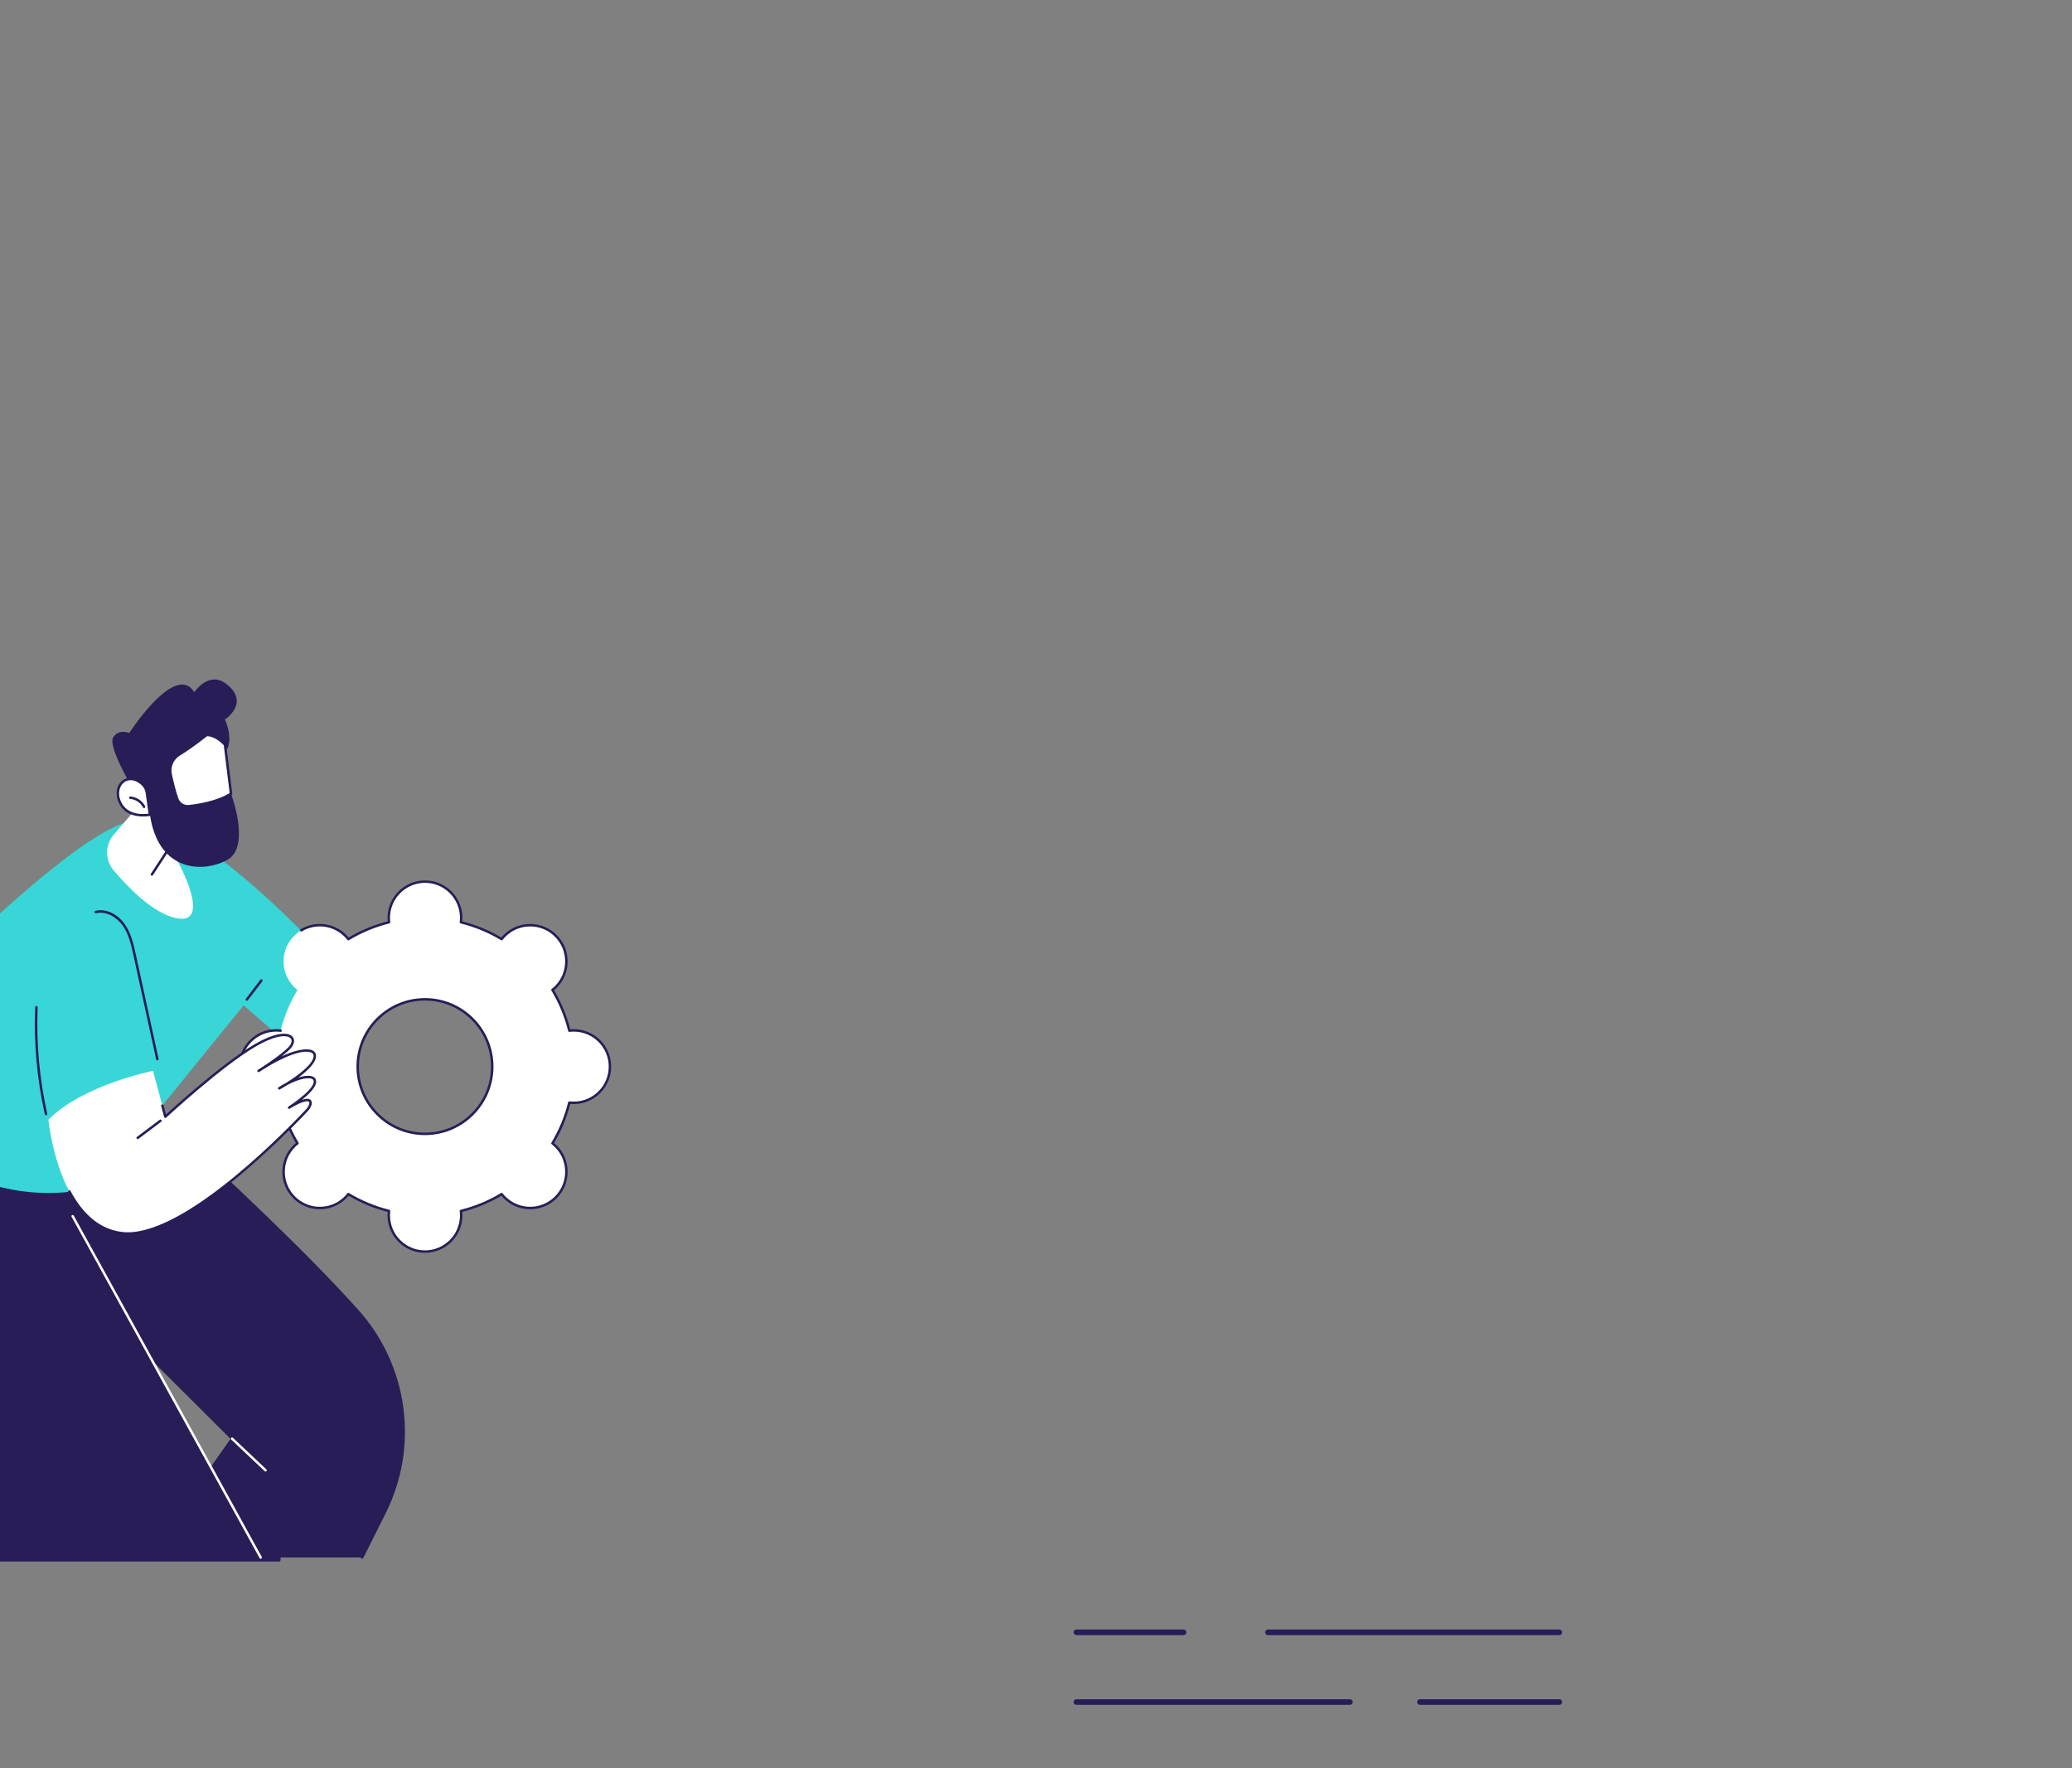 <?xml version="1.0" encoding="UTF-8"?>
<svg id="homem_x5F_engrenagem" xmlns="http://www.w3.org/2000/svg" viewBox="0 0 1179 1006">
  <rect x="0" y="0" width="1179" height="1006" fill="#808080" stroke="none"/>
  <defs>
    <style>
      .cls-1 {
        fill: #fff;
      }

      .cls-2 {
        fill: #281d57;
      }

      .cls-3 {
        fill: #38d6d6;
      }
    </style>
  </defs>
  <g>
    <path class="cls-2" d="M-37.12,885.25h196.18c.36,0,.65.72.65,1.6s-.29,1.6-.65,1.6H-37.12c-.36,0-.65-.72-.65-1.6s.29-1.6.65-1.6Z"/>
    <path class="cls-2" d="M612.51,966.8h155.6c.88,0,1.6.72,1.6,1.6s-.72,1.6-1.6,1.6h-155.6c-.88,0-1.6-.72-1.6-1.6s.72-1.6,1.6-1.6Z"/>
    <path class="cls-2" d="M807.99,966.8h79.3c.88,0,1.6.72,1.6,1.6s-.72,1.6-1.6,1.6h-79.3c-.88,0-1.6-.72-1.6-1.6s.72-1.6,1.6-1.6Z"/>
    <path class="cls-2" d="M612.51,927.13h60.97c.88,0,1.6.72,1.6,1.6s-.72,1.6-1.6,1.6h-60.97c-.88,0-1.6-.72-1.6-1.6s.72-1.6,1.6-1.6Z"/>
    <path class="cls-2" d="M721.47,927.13h165.82c.88,0,1.6.72,1.6,1.6s-.72,1.6-1.6,1.6h-165.82c-.88,0-1.6-.72-1.6-1.6s.72-1.6,1.6-1.6Z"/>
  </g>
  <g>
    <g>
      <g>
        <g>
          <path class="cls-2" d="M132.07,818.56l-47.36,67.58h121.36c3.39-6.71,7.97-15.82,12.88-25.73,18.77-37.86,12.56-83.33-15.68-114.77-40.74-45.35-103.8-101.29-130.74-127.21-5.14-4.95-9.17-8.54-11.76-10.38-24.78-17.69-85.98,43.18-85.98,43.18l75.41,85.74,81.85,81.58Z"/>
          <path class="cls-2" d="M206.08,886.85c-.11,0-.21-.02-.32-.08-.35-.18-.49-.6-.31-.94,3.06-6.06,7.78-15.43,12.88-25.72,18.76-37.84,12.64-82.58-15.57-113.99-30.22-33.64-72.67-73.05-103.66-101.83-10.78-10.01-20.09-18.66-27.04-25.34-5.29-5.09-9.22-8.57-11.68-10.32-22.89-16.34-78.87,37.07-84.6,42.65l74.97,85.24,81.82,81.55c.24.24.28.62.08.9l-47.36,67.58c-.22.32-.66.4-.98.17-.32-.22-.39-.66-.17-.98l47.02-67.1-81.44-81.17-75.44-85.77c-.24-.28-.23-.7.03-.96.15-.15,15.55-15.41,33.79-28.3,24.69-17.45,42.55-22.48,53.1-14.96,2.51,1.79,6.49,5.31,11.84,10.45,6.94,6.68,16.25,15.32,27.02,25.32,31.01,28.8,73.49,68.23,103.75,101.92,13.95,15.53,22.81,34.67,25.64,55.35,2.82,20.68-.58,41.5-9.86,60.2-5.1,10.29-9.82,19.67-12.88,25.73-.12.24-.37.39-.63.39Z"/>
        </g>
        <path class="cls-1" d="M151.11,837.24c-.17,0-.35-.06-.48-.19l-19.04-17.98c-.28-.27-.29-.71-.03-.99.27-.28.71-.3.99-.03l19.04,17.98c.28.27.29.71.03.99-.14.15-.32.22-.51.22Z"/>
      </g>
      <path class="cls-2" d="M1.27,886.15h147.08L13.21,640.89l-68.55-38.67c-.66,1.78-27.76,27.95-7.6,99.13,15.5,54.69,49.35,145.63,64.19,184.8Z"/>
      <path class="cls-2" d="M1.27,886.85c-.28,0-.55-.17-.66-.45-14.11-37.23-48.6-129.77-64.21-184.86-11.92-42.07-9.45-77.12,6.97-98.69.29-.38.59-.78.65-.89.14-.36.54-.54.9-.4.36.13.54.55.41.91-.09.25-.33.56-.84,1.23-16.14,21.21-18.54,55.82-6.74,97.46,15.59,55.03,50.07,147.53,64.18,184.75.14.36-.05.77-.41.91-.08.03-.17.05-.25.05Z"/>
      <path class="cls-1" d="M148.34,886.85c-.25,0-.49-.13-.62-.36l-106.99-194.19c-.19-.34-.06-.77.28-.95.34-.19.77-.06.95.28l106.99,194.19c.19.34.06.77-.28.95-.11.06-.22.09-.34.09Z"/>
    </g>
    <g>
      <g>
        <path class="cls-3" d="M55.05,675.01s-71.59,24.87-131.58-53.56c-6.48-8.47-5.87-20.39,1.5-28.1,32.79-34.31,122.68-125.51,152.67-126.58,36.95-1.32,108.34,78.12,108.34,78.12l-26.44,45.38-20.9-18.29-83.6,103.03Z"/>
        <path class="cls-2" d="M140.47,569.38c-.15,0-.3-.05-.43-.14-.31-.24-.37-.68-.13-.98l8.25-10.8c.24-.31.68-.37.99-.13.31.24.37.68.13.98l-8.25,10.8c-.14.18-.35.28-.56.28Z"/>
        <path class="cls-2" d="M89.55,603.33c-.32,0-.61-.22-.69-.55l-12.89-59.14c-1.23-5.65-2.63-12.06-6.17-17.08-3.09-4.38-9.15-8.43-15.17-6.95-.38.09-.76-.14-.85-.51-.09-.38.14-.76.51-.85,6.69-1.65,13.19,2.58,16.66,7.5,3.7,5.26,5.13,11.81,6.39,17.6l12.89,59.14c.08.38-.16.75-.54.84-.05.01-.1.02-.15.02Z"/>
        <path class="cls-2" d="M26.19,634.57c-.32,0-.61-.22-.68-.55-4.47-19.99-6.31-40.51-5.48-60.98.02-.39.34-.69.73-.67.39.02.69.34.67.73-.83,20.34,1,40.74,5.44,60.61.09.38-.15.75-.53.84-.05.01-.1.02-.15.02Z"/>
      </g>
      <path class="cls-1" d="M326.44,586.25c-.85,0-1.68.07-2.5.17-2.05-8.27-5.31-16.07-9.6-23.18.65-.51,1.29-1.05,1.89-1.65,8.05-8.05,8.05-21.1,0-29.15-8.05-8.05-21.1-8.05-29.15,0-.6.6-1.14,1.23-1.65,1.89-7.11-4.29-14.9-7.55-23.18-9.6.1-.82.17-1.65.17-2.5,0-11.38-9.23-20.61-20.61-20.61s-20.61,9.23-20.61,20.61c0,.85.07,1.68.17,2.5-8.27,2.05-16.07,5.31-23.18,9.6-.51-.65-1.05-1.29-1.65-1.89-8.05-8.05-21.1-8.05-29.15,0-8.05,8.05-8.05,21.1,0,29.15.6.6,1.23,1.14,1.89,1.65-4.29,7.11-7.55,14.9-9.6,23.18-.82-.1-1.65-.17-2.5-.17-11.38,0-20.61,9.23-20.61,20.61s9.23,20.61,20.61,20.61c.85,0,1.68-.07,2.5-.17,2.05,8.27,5.31,16.07,9.6,23.18-.65.51-1.29,1.05-1.89,1.65-8.05,8.05-8.05,21.1,0,29.15,8.05,8.05,21.1,8.05,29.15,0,.6-.6,1.14-1.23,1.65-1.89,7.11,4.29,14.9,7.55,23.18,9.6-.1.82-.17,1.65-.17,2.5,0,11.38,9.23,20.61,20.61,20.61s20.61-9.23,20.61-20.61c0-.85-.07-1.68-.17-2.5,8.27-2.05,16.07-5.31,23.18-9.6.51.65,1.05,1.29,1.65,1.89,8.05,8.05,21.1,8.05,29.15,0,8.05-8.05,8.05-21.1,0-29.15-.6-.6-1.23-1.14-1.89-1.65,4.29-7.11,7.55-14.9,9.6-23.18.82.1,1.65.17,2.5.17,11.38,0,20.61-9.23,20.61-20.61s-9.23-20.61-20.61-20.61ZM241.81,645.13c-21.14,0-38.27-17.14-38.27-38.27s17.14-38.27,38.27-38.27,38.27,17.14,38.27,38.27-17.14,38.27-38.27,38.27Z"/>
      <path class="cls-2" d="M241.81,712.8c-11.75,0-21.31-9.56-21.31-21.31,0-.62.03-1.26.1-1.97-7.83-2-15.31-5.1-22.25-9.21-.45.55-.89,1.03-1.32,1.47-4.02,4.02-9.38,6.24-15.07,6.24s-11.04-2.22-15.07-6.24c-4.03-4.03-6.24-9.38-6.24-15.07s2.22-11.04,6.24-15.07c.44-.44.92-.87,1.47-1.32-4.11-6.94-7.21-14.42-9.21-22.25-.71.07-1.35.1-1.97.1-11.75,0-21.31-9.56-21.31-21.31s9.56-21.31,21.31-21.31c.79,0,1.63.06,2.58.17.39.05.66.4.61.78-.05.39-.4.66-.78.61-.91-.11-1.68-.16-2.42-.16-10.98,0-19.91,8.93-19.91,19.91s8.93,19.91,19.91,19.91c.74,0,1.51-.05,2.42-.16.35-.04.68.18.77.53,2.01,8.11,5.21,15.84,9.52,22.98.18.3.11.7-.17.92-.71.55-1.3,1.07-1.82,1.59-3.76,3.76-5.83,8.76-5.83,14.08s2.07,10.32,5.83,14.08c3.76,3.76,8.76,5.83,14.08,5.83s10.32-2.07,14.08-5.83c.52-.52,1.03-1.1,1.59-1.82.22-.28.61-.35.92-.17,7.14,4.3,14.87,7.51,22.98,9.52.34.09.57.41.53.77-.11.91-.16,1.68-.16,2.42,0,10.98,8.93,19.91,19.91,19.91s19.91-8.93,19.91-19.91c0-.74-.05-1.51-.16-2.42-.04-.35.18-.68.53-.77,8.11-2.01,15.84-5.21,22.98-9.52.31-.18.7-.11.92.17.55.71,1.08,1.3,1.59,1.82,3.76,3.76,8.76,5.83,14.08,5.83s10.32-2.07,14.08-5.83c3.76-3.76,5.83-8.76,5.83-14.08s-2.07-10.32-5.83-14.08c-.52-.52-1.12-1.04-1.82-1.59-.28-.22-.35-.61-.17-.92,4.3-7.14,7.51-14.87,9.52-22.98.09-.34.42-.57.77-.53.91.11,1.68.16,2.42.16,10.98,0,19.91-8.93,19.91-19.91s-8.93-19.91-19.91-19.91c-.74,0-1.51.05-2.42.16-.35.04-.68-.18-.77-.53-2.01-8.11-5.21-15.84-9.52-22.98-.18-.3-.11-.7.17-.92.71-.56,1.3-1.08,1.82-1.59,3.76-3.76,5.83-8.76,5.83-14.08s-2.07-10.32-5.83-14.08c-3.76-3.76-8.76-5.83-14.08-5.83s-10.32,2.07-14.08,5.83c-.52.52-1.04,1.12-1.59,1.82-.22.28-.61.35-.92.17-7.14-4.3-14.87-7.51-22.98-9.52-.34-.09-.57-.41-.53-.77.11-.91.16-1.68.16-2.42,0-10.98-8.93-19.91-19.91-19.91s-19.91,8.93-19.91,19.91c0,.74.05,1.51.16,2.42.04.35-.18.68-.53.77-8.11,2.01-15.84,5.21-22.98,9.52-.3.18-.7.11-.92-.17-.56-.71-1.08-1.31-1.59-1.82-6.45-6.45-16.42-7.7-24.25-3.04-.33.2-.76.09-.96-.24-.2-.33-.09-.76.24-.96,8.38-4.99,19.06-3.65,25.96,3.25.43.43.87.92,1.32,1.47,6.94-4.11,14.42-7.21,22.25-9.21-.07-.71-.1-1.35-.1-1.97,0-11.75,9.56-21.31,21.31-21.31s21.31,9.56,21.31,21.31c0,.62-.03,1.26-.1,1.97,7.83,2,15.31,5.1,22.25,9.21.45-.55.88-1.03,1.32-1.47,4.02-4.03,9.38-6.24,15.07-6.24s11.04,2.22,15.07,6.24c4.03,4.03,6.24,9.38,6.24,15.07s-2.22,11.04-6.24,15.07c-.43.43-.92.87-1.47,1.32,4.12,6.94,7.21,14.42,9.21,22.25.71-.07,1.36-.1,1.97-.1,11.75,0,21.31,9.56,21.31,21.31s-9.56,21.31-21.31,21.31c-.61,0-1.26-.03-1.97-.1-2,7.83-5.1,15.31-9.21,22.25.55.45,1.03.88,1.47,1.32,4.03,4.03,6.24,9.38,6.24,15.07s-2.22,11.04-6.24,15.07c-4.02,4.03-9.38,6.24-15.07,6.24s-11.04-2.22-15.07-6.24c-.44-.44-.87-.92-1.32-1.47-6.94,4.11-14.42,7.21-22.25,9.21.07.71.1,1.35.1,1.97,0,11.75-9.56,21.31-21.31,21.31ZM241.81,645.83c-21.49,0-38.98-17.48-38.98-38.98s17.48-38.98,38.98-38.98,38.98,17.48,38.98,38.98-17.48,38.98-38.98,38.98ZM241.81,569.28c-20.72,0-37.57,16.85-37.57,37.57s16.85,37.57,37.57,37.57,37.57-16.85,37.57-37.57-16.85-37.57-37.57-37.57Z"/>
      <g>
        <path class="cls-1" d="M27.56,637.14s5.67,60.16,41.78,64.48c36.1,4.33,100.73-65.16,104.97-69.58,4.24-4.41,4.03-10.36-9.82-1.87,0,0,13.24-8.41,14.59-13.89,1.36-5.48-8.61-4.62-20.21,2.92,0,0,21.35-11.58,20.21-19.01-.59-3.83-10.42-4.96-31.97,9.09,0,0,11.96-7.43,17.44-12.93,5.64-5.67-.06-12.99-19.95-1.25-19.58,11.56-50.53,40.25-50.53,40.25l-6.97-26.07s-40.23,7.99-59.53,27.84Z"/>
        <path class="cls-2" d="M72.64,702.52c-1.16,0-2.28-.06-3.39-.2-12.45-1.49-22.68-9.59-30.39-24.08-.18-.34-.05-.77.29-.95.34-.18.77-.05.95.29,7.49,14.06,17.35,21.91,29.32,23.35,32.07,3.85,87.53-51.62,103.77-68.72l.62-.65c1.88-1.96,2.58-3.97,2.06-4.63-.58-.72-3.55-.72-11,3.85-.33.2-.76.1-.96-.23-.2-.33-.11-.76.22-.96.13-.08,13.01-8.32,14.29-13.46.36-1.44-.31-1.92-.54-2.08-1.89-1.34-7.37-.42-14.12,3.12-2.47,1.54-4.29,2.53-4.54,2.67-.33.18-.75.07-.94-.26-.19-.32-.1-.74.22-.95,1.54-1,3.07-1.9,4.57-2.68,6.75-4.22,16.02-11.11,15.33-15.63-.09-.62-.52-1.1-1.28-1.44-3.47-1.55-12.4.21-27.25,9.5-1.35.88-2.25,1.44-2.38,1.52-.33.2-.76.1-.96-.22-.21-.32-.11-.76.21-.97.76-.49,1.5-.97,2.22-1.42,3.71-2.41,11.16-7.45,15.1-11.41,1.8-1.81,2.35-3.77,1.4-5-1.43-1.85-7.36-2.9-20.5,4.85-19.29,11.39-50.1,39.88-50.41,40.16-.18.17-.43.23-.67.16-.24-.07-.42-.26-.48-.49l-1.69-6.3c-.1-.37.12-.76.5-.86.37-.1.76.12.86.5l1.39,5.18c5.14-4.7,32.19-29.17,49.79-39.56,13.05-7.7,20.09-7.38,22.32-4.5,1.41,1.82.82,4.51-1.52,6.85-1.32,1.32-2.99,2.75-4.78,4.15,11.16-5.22,15.97-4.07,17.42-3.42,1.18.53,1.93,1.42,2.09,2.51.62,4.04-4.63,9.03-9.99,12.98,3.96-1.25,7.2-1.39,8.89-.18,1.08.77,1.46,2.03,1.08,3.56-.71,2.88-4.39,6.43-7.91,9.27,2.53-.83,4.26-.73,5.1.32,1.29,1.6-.15,4.41-2.14,6.48l-.61.64c-15.8,16.63-68.51,69.34-101.56,69.34Z"/>
        <path class="cls-2" d="M78.34,648.1c-.21,0-.42-.1-.56-.28-.23-.31-.17-.75.14-.98l12.95-9.73c.31-.23.75-.17.98.14.23.31.17.75-.14.98l-12.95,9.73c-.13.1-.27.14-.42.14Z"/>
      </g>
    </g>
    <g>
      <path class="cls-1" d="M91.96,443.23l-27.19,31.6c-5.05,5.87-5.08,14.54-.06,20.44,8.21,9.65,21.19,22.89,33.2,26.51,19.49,5.88,11.16-16.89,2.88-32.37,0,0-2.09-45.73-8.84-46.18Z"/>
      <path class="cls-2" d="M86.43,498.25c-.13,0-.26-.04-.38-.11-.33-.21-.42-.65-.21-.97l10.82-16.62c.21-.33.65-.42.97-.21.33.21.42.65.21.97l-10.82,16.62c-.13.21-.36.32-.59.32Z"/>
      <path class="cls-2" d="M75.54,448.61s-14.35-23.96-11.14-29.04c3.21-5.08,9.13-2.51,9.13-2.51,0,0,26.34-40.73,37.02-23.21,0,0,8-12.24,17.96-4.92,9.96,7.32,6.52,15.37-.51,20.41,0,0,5.89,12.89-.33,18.81-6.22,5.92-.58,21.36,3.78,23.43,0,0,11.44,30.21-2.11,37.66-13.56,7.46-39.22,7.18-44.02-25.72l-9.77-14.91Z"/>
      <g>
        <path class="cls-1" d="M83.57,451.06l1.74,12.45s-12.92,2.87-17.26-7.45c-3.98-9.47,4.76-17.41,12.98-9.88,1.39,1.28,2.28,3.01,2.54,4.88Z"/>
        <path class="cls-2" d="M81.43,464.56c-4.36,0-11.09-1.23-14.03-8.23-2.04-4.84-.98-9.97,2.57-12.47,2.61-1.84,7.01-2.34,11.53,1.8,1.5,1.37,2.48,3.25,2.77,5.3h0s1.74,12.46,1.74,12.46c.05.36-.19.7-.54.78-.05.01-1.7.36-4.03.36ZM74.3,443.9c-1.26,0-2.46.37-3.52,1.11-2.46,1.73-4.16,5.84-2.08,10.78,3.53,8.39,13.24,7.54,15.82,7.15l-1.64-11.78c-.24-1.72-1.07-3.31-2.32-4.46-2.01-1.85-4.21-2.8-6.25-2.8Z"/>
      </g>
      <path class="cls-2" d="M81.98,459.75c-.25,0-.5-.14-.62-.38-1.39-2.7-4.24-4.58-7.27-4.81-.39-.03-.68-.37-.65-.75.03-.39.35-.68.75-.65,3.5.26,6.81,2.44,8.41,5.56.18.34.04.77-.3.95-.1.05-.21.08-.32.08Z"/>
      <g>
        <path class="cls-1" d="M127.99,423.68s-5.05-5.75-10.49-5.48c0,0-8.08,6.57-15.51,11.07-3.88,2.35-5.84,6.89-4.88,11.32.96,4.45,2.28,9.9,3.73,13.93.99,2.76,3.74,4.48,6.65,4.16,5.97-.64,16.56-2.4,23.96-7.12l-3.45-27.9Z"/>
        <path class="cls-2" d="M106.8,459.43c-2.95,0-5.61-1.84-6.62-4.67-1.51-4.22-2.88-9.95-3.75-14.02-1.02-4.72,1.07-9.57,5.2-12.07,7.3-4.42,15.35-10.95,15.43-11.01.12-.09.26-.15.41-.16,5.72-.29,10.84,5.47,11.06,5.71.09.11.15.24.17.38l3.45,27.9c.03.27-.09.53-.32.68-7.57,4.84-18.45,6.6-24.26,7.23-.26.03-.51.04-.76.04ZM117.76,418.9c-1.25,1.01-8.64,6.88-15.41,10.98-3.62,2.19-5.45,6.44-4.56,10.57.87,4.03,2.22,9.7,3.7,13.85.88,2.46,3.32,3.98,5.91,3.7,5.59-.6,15.96-2.27,23.28-6.78l-3.36-27.23c-.82-.88-5.1-5.17-9.57-5.09Z"/>
      </g>
    </g>
  </g>
</svg>